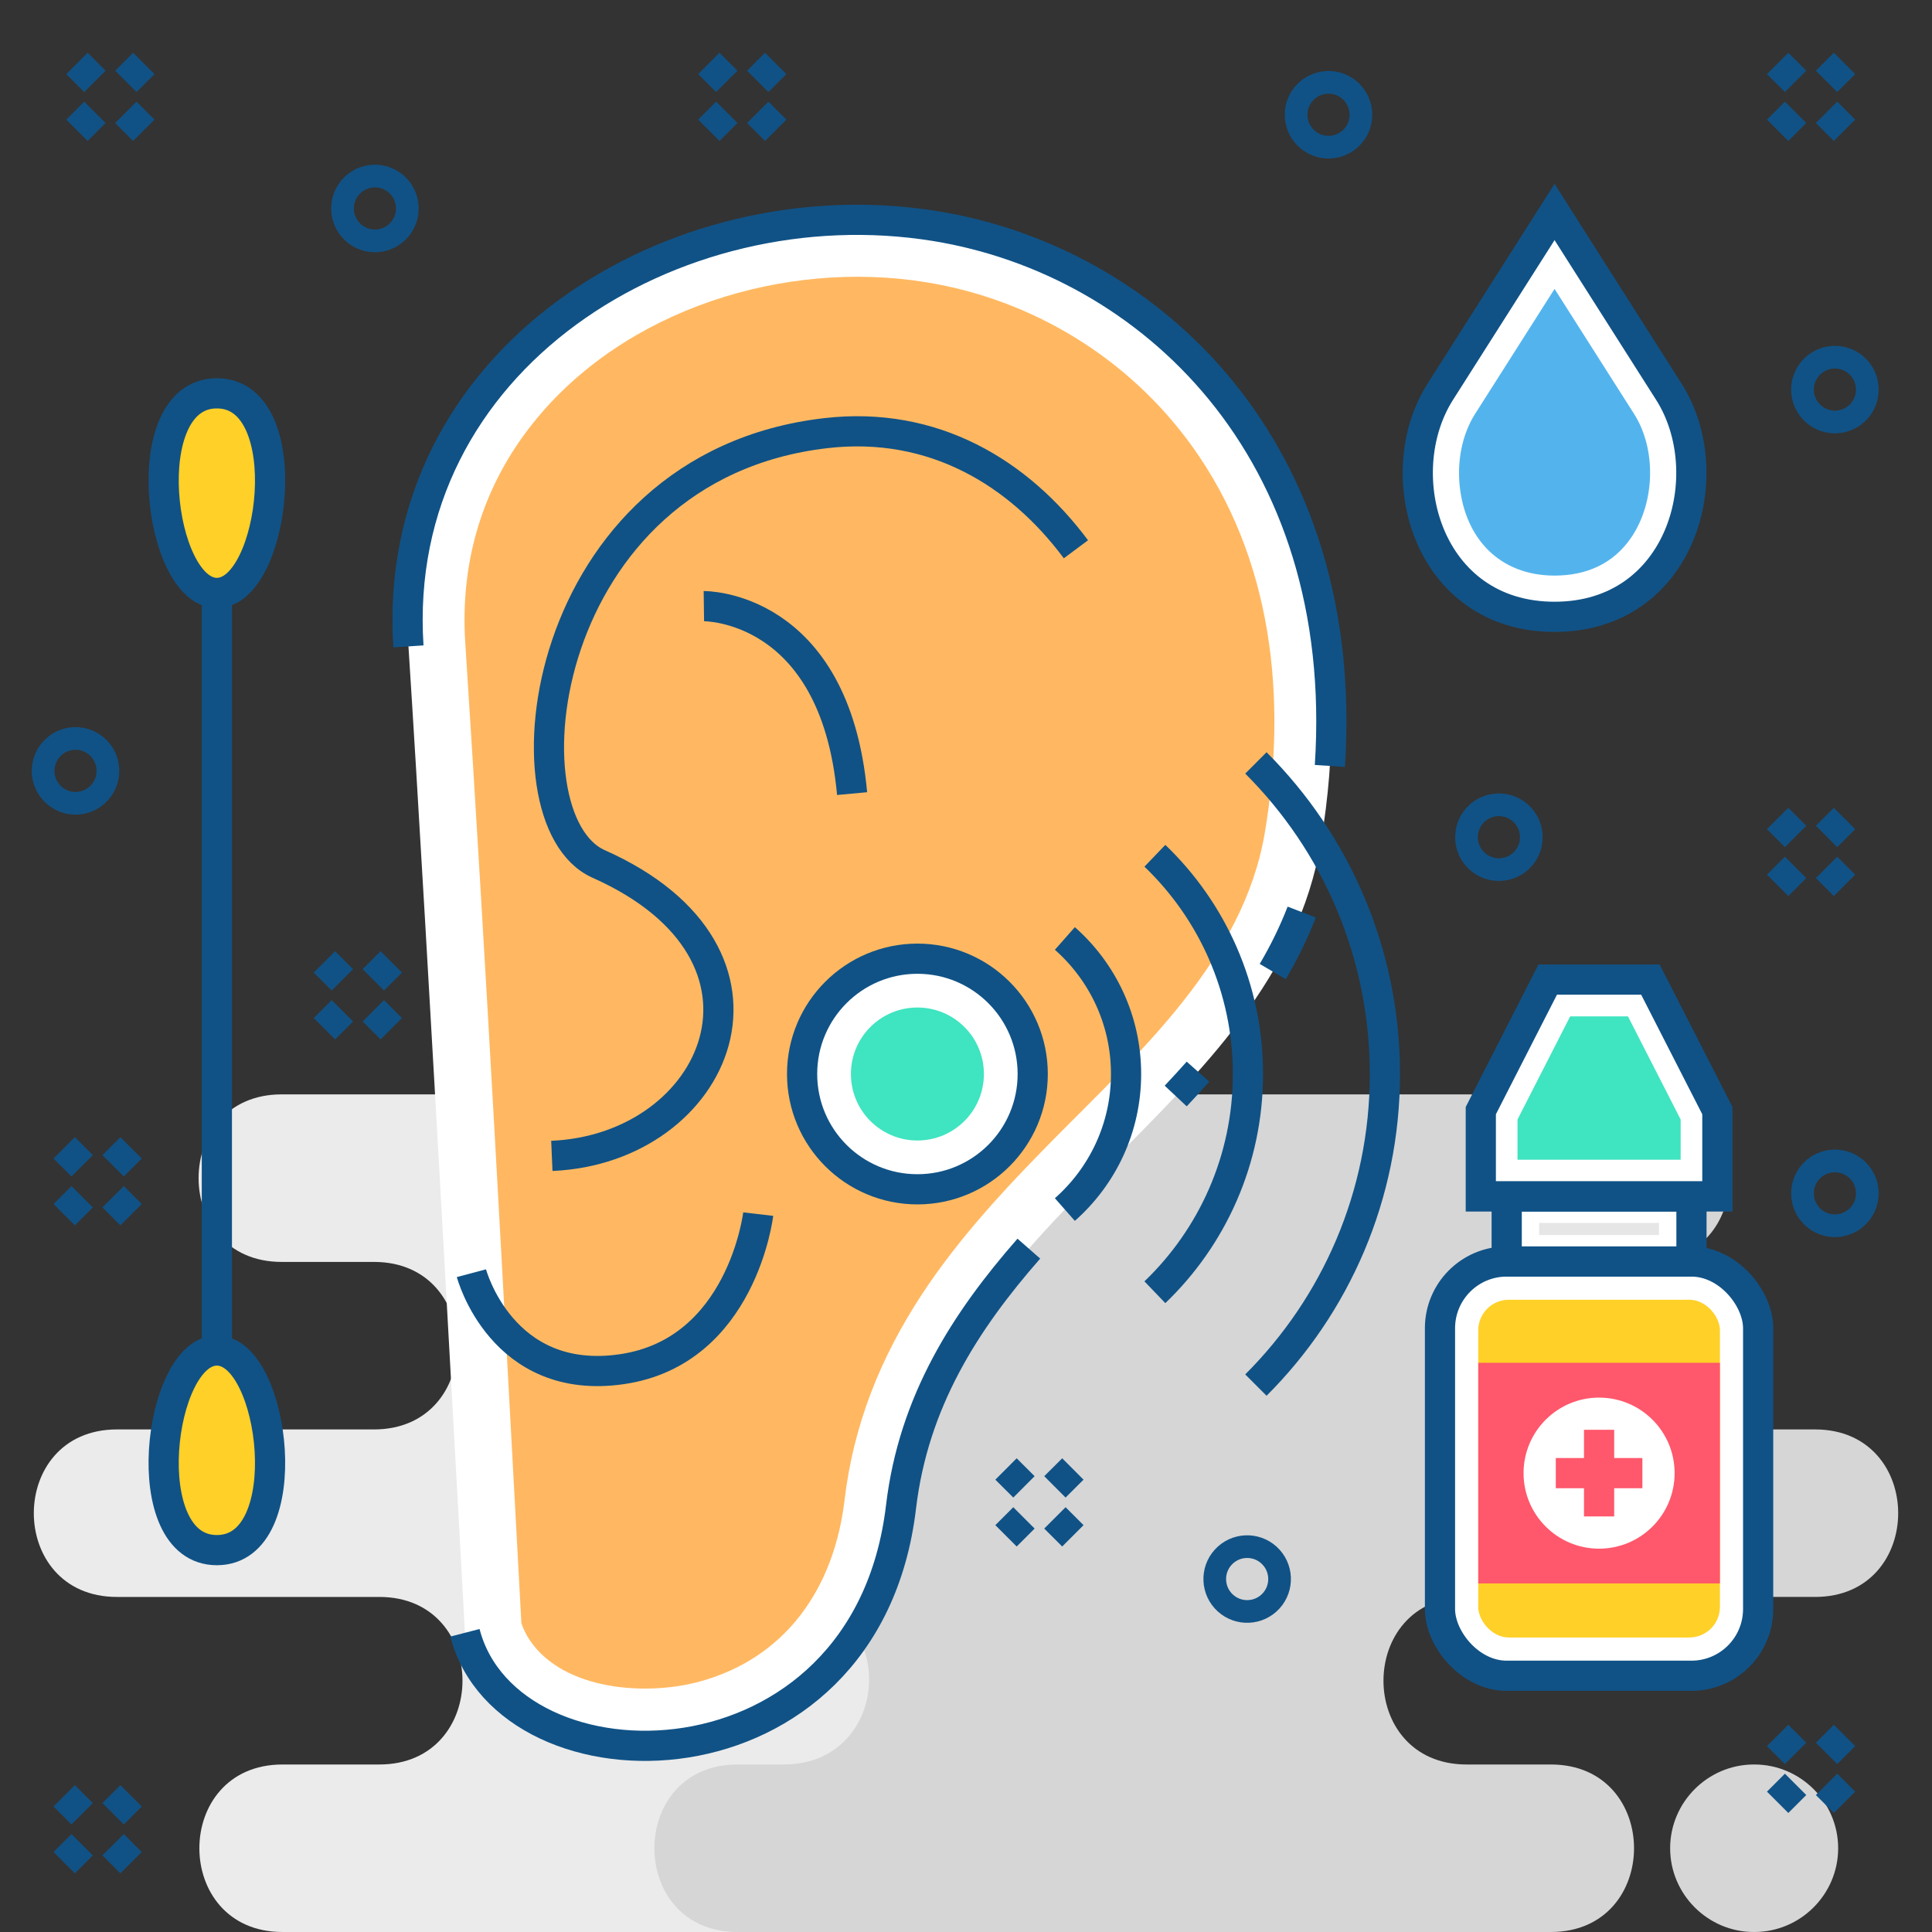 <svg clip-rule="evenodd" fill-rule="evenodd" height="256" image-rendering="optimizeQuality" shape-rendering="geometricPrecision" text-rendering="geometricPrecision" viewBox="0 0 42306 42306" width="256" xmlns="http://www.w3.org/2000/svg"><rect x="0" y="0" width="42306" height="42306" fill="#333333" stroke="none"/><g id="Layer_x0020_1"><g id="_392822968"><path d="m6186 38638h2121c2427 0 2427-3669 0-3669h-5747c-2426 0-2426-3668 0-3668h5630c2427 0 2427-3668 0-3668h-2022c-2426 0-2426-3669 0-3669h10072 3583 5461c2427 0 2427 3669 0 3669h-1011c-2426 0-2426 3668 0 3668h2757c2426 0 2426 3668 0 3668h-2874c-2426 0-2426 3669 0 3669h884c2426 0 2426 3668 0 3668h-5217-3583-10054c-2427 0-2427-3668 0-3668z" fill="#ebebeb"/><path d="m17161 23964h18890c2427 0 2427 3669 0 3669h-1883c-2564 0-2790 3668 280 3668h5298c2426 0 2426 3668 0 3668h-7631c-2427 0-2427 3669 0 3669h1846c2427 0 2427 3668 0 3668h-16800-1012c-2426 0-2426-3668 0-3668h1012c2443 0 2544-3669 0-3669h-4320c-2426 0-2426-3668 0-3668h3131c2687 83 3005-3668 0-3668h-1913c-2426 0-2426-3669 0-3669zm21256 14674h-11c-1009 0-1834 825-1834 1834 0 1009 825 1834 1834 1834h11c1009 0 1834-825 1834-1834 0-1009-825-1834-1834-1834z" fill="#d6d6d6"/></g><path d="m10181 35754c949 3663 8788 3667 9549-2756 761-6422 8199-8613 9196-14562 1328-7924-3367-12664-8449-13486-5705-924-11941 2910-11533 9204 408 6295 1237 21600 1237 21600z" fill="#fff"/><path d="m11417 35544c47 139 113 271 198 393 744 1074 2519 1200 3672 894 1922-510 2978-2057 3206-3979 194-1644 783-3118 1687-4497 814-1243 1828-2328 2867-3382 1889-1917 4182-3952 4650-6743 492-2934 176-6005-1602-8471-1383-1917-3486-3202-5817-3579-3098-502-6612 590-8605 3083-1110 1388-1600 3040-1485 4811 463 7150 841 14314 1229 21470z" fill="#ffb861"/><path d="m12084 25311c3639-157 5498-4404 1024-6393-2182-970-1348-8700 4973-9433 2362-274 4234 870 5479 2543" fill="none" stroke="#105286" stroke-width="661.026"/><path d="m10323 27880s658 2485 3293 2102c2635-382 2987-3396 2987-3396" fill="none" stroke="#105286" stroke-width="661.026"/><path d="m15413 13273s2865-39 3246 4105" fill="none" stroke="#105286" stroke-width="661.026"/><circle cx="20089" cy="23518" fill="#fff" r="2525"/><circle cx="20089" cy="23518" fill="none" r="2525" stroke="#105286" stroke-width="661.026"/><path d="m27501 16706c1745 1742 2825 4151 2825 6812s-1080 5070-2825 6812m-4183-9780c822 725 1340 1786 1340 2968s-518 2243-1340 2968m1971-7747c1256 1205 2038 2901 2038 4779s-782 3574-2038 4779" fill="none" stroke="#105286" stroke-width="661.026"/><circle cx="20089" cy="23518" fill="#3fe4c0" r="1456"/><g id="_392822872"><path d="m4749 10799v18774" fill="none" stroke="#105286" stroke-width="661.026"/><path d="m4749 8613c1808 0 1277 4371 0 4371-1278 0-1808-4371 0-4371z" fill="#ffd027"/><path d="m4749 8613c1808 0 1277 4371 0 4371-1278 0-1808-4371 0-4371z" fill="none" stroke="#105286" stroke-width="661.026"/><path d="m4749 33944c1808 0 1277-4371 0-4371-1278 0-1808 4371 0 4371z" fill="#ffd027"/><path d="m4749 33944c1808 0 1277-4371 0-4371-1278 0-1808 4371 0 4371z" fill="none" stroke="#105286" stroke-width="661.026"/></g><g id="_392819008"><rect fill="#fff" height="9071" rx="1461" width="6967" x="31532" y="27624"/><rect fill="#ffd027" height="7396" rx="670" width="5292" x="32370" y="28461"/><path d="m32370 29842h5292v4831h-5292z" fill="#ff576b"/><rect fill="none" height="9071" rx="1461" stroke="#105286" stroke-width="661.026" width="6967" x="31532" y="27624"/><g><circle cx="35016" cy="32258" fill="#fff" r="1654"/><g fill="none" stroke="#ff576b" stroke-width="661.026"><path d="m35016 31309v1897"/><path d="m35964 32258h-1896"/></g></g><path d="m32993 26199h4046v1424h-4046z" fill="#fff"/><path d="m37606 24320-1466-2869h-2249l-1465 2869v1879h5180z" fill="#fff"/><path d="m32993 26199h4046v1424h-4046z" fill="none" stroke="#105286" stroke-width="661.026"/><path d="m37606 24320-1466-2869h-2249l-1465 2869v1879h5180z" fill="none" stroke="#105286" stroke-width="661.026"/><path d="m36802 24514-1154-2258h-1265l-1153 2258v881h3572z" fill="#3fe4c0"/><path d="m33703 26779h2625v265h-2625z" fill="#e6e6e6"/></g><path d="m10181 35754c949 3663 8788 3667 9549-2756 274-2308 1409-4070 2799-5656m3216-3342c165-176 328-353 488-533m1637-2192c244-415 458-848 634-1303m617-3200c454-6923-3929-11059-8644-11822-5705-924-11941 2910-11533 9204" fill="none" stroke="#105286" stroke-width="661.026"/><g id="_392823712"><path d="m31538 8579 2503-3937 2503 3937c1142 1795 294 4928-2503 4928s-3644-3133-2503-4928z" fill="#fff"/><path d="m31538 8579 2503-3937 2503 3937c1142 1795 294 4928-2503 4928s-3644-3133-2503-4928z" fill="none" stroke="#105286" stroke-width="661.026"/><path d="m34041 6326-1740 2737c-291 458-392 1038-338 1572 118 1155 875 1969 2078 1969 693 0 1288-256 1682-838 517-763 555-1922 59-2703z" fill="#53b4ed"/></g><g fill="none" stroke="#105286" stroke-width="661.026"><path d="m1685 1389 393 393m1071-393-393 393m-678 678-393 393m1071-393 393 393"/><path d="m38926 1389 393 393m1071-393-393 393m-678 678-393 393m1071-393 393 393"/><circle r="945" transform="matrix(.506 -.555 .555 .506 29091.2 2513.03)"/><path d="m15522 1389 393 393m1071-393-393 393m-678 678-393 393m1071-393 393 393"/><path d="m38926 17923 393 393m1071-393-393 393m-678 678-393 393m1071-393 393 393"/><circle r="945" transform="matrix(.506 -.555 .555 .506 40179.9 8531.27)"/><circle r="945" transform="matrix(.506 -.555 .555 .506 40179.9 26131.3)"/><path d="m38926 38002 393 393m1071-393-393 393m-678 678-393 393m1071-393 393 393"/><circle r="945" transform="matrix(.506 -.555 .555 .506 27309.8 34577.3)"/><path d="m22029 32167 393 392m1071-392-393 392m-678 679-393 393m1071-393 393 393"/><path d="m1406 39324 393 393m1071-393-393 393m-678 678-393 393m1071-393 393 393"/><circle r="945" transform="matrix(.506 -.555 .555 .506 8209.79 4565.07)"/><path d="m7104 21063 393 393m1071-393-393 393m-678 678-393 393m1071-393 393 393"/><circle r="945" transform="matrix(.506 -.555 .555 .506 1653.63 16880.4)"/><path d="m1406 25135 393 393m1071-393-393 393m-678 678-393 393m1071-393 393 393"/><circle r="945" transform="matrix(.506 -.555 .555 .506 32822.3 18332.6)"/></g></g><g id="Layer_x0020_2"><path d="m0 0h42306v42306h-42306z" fill="none"/></g></svg>